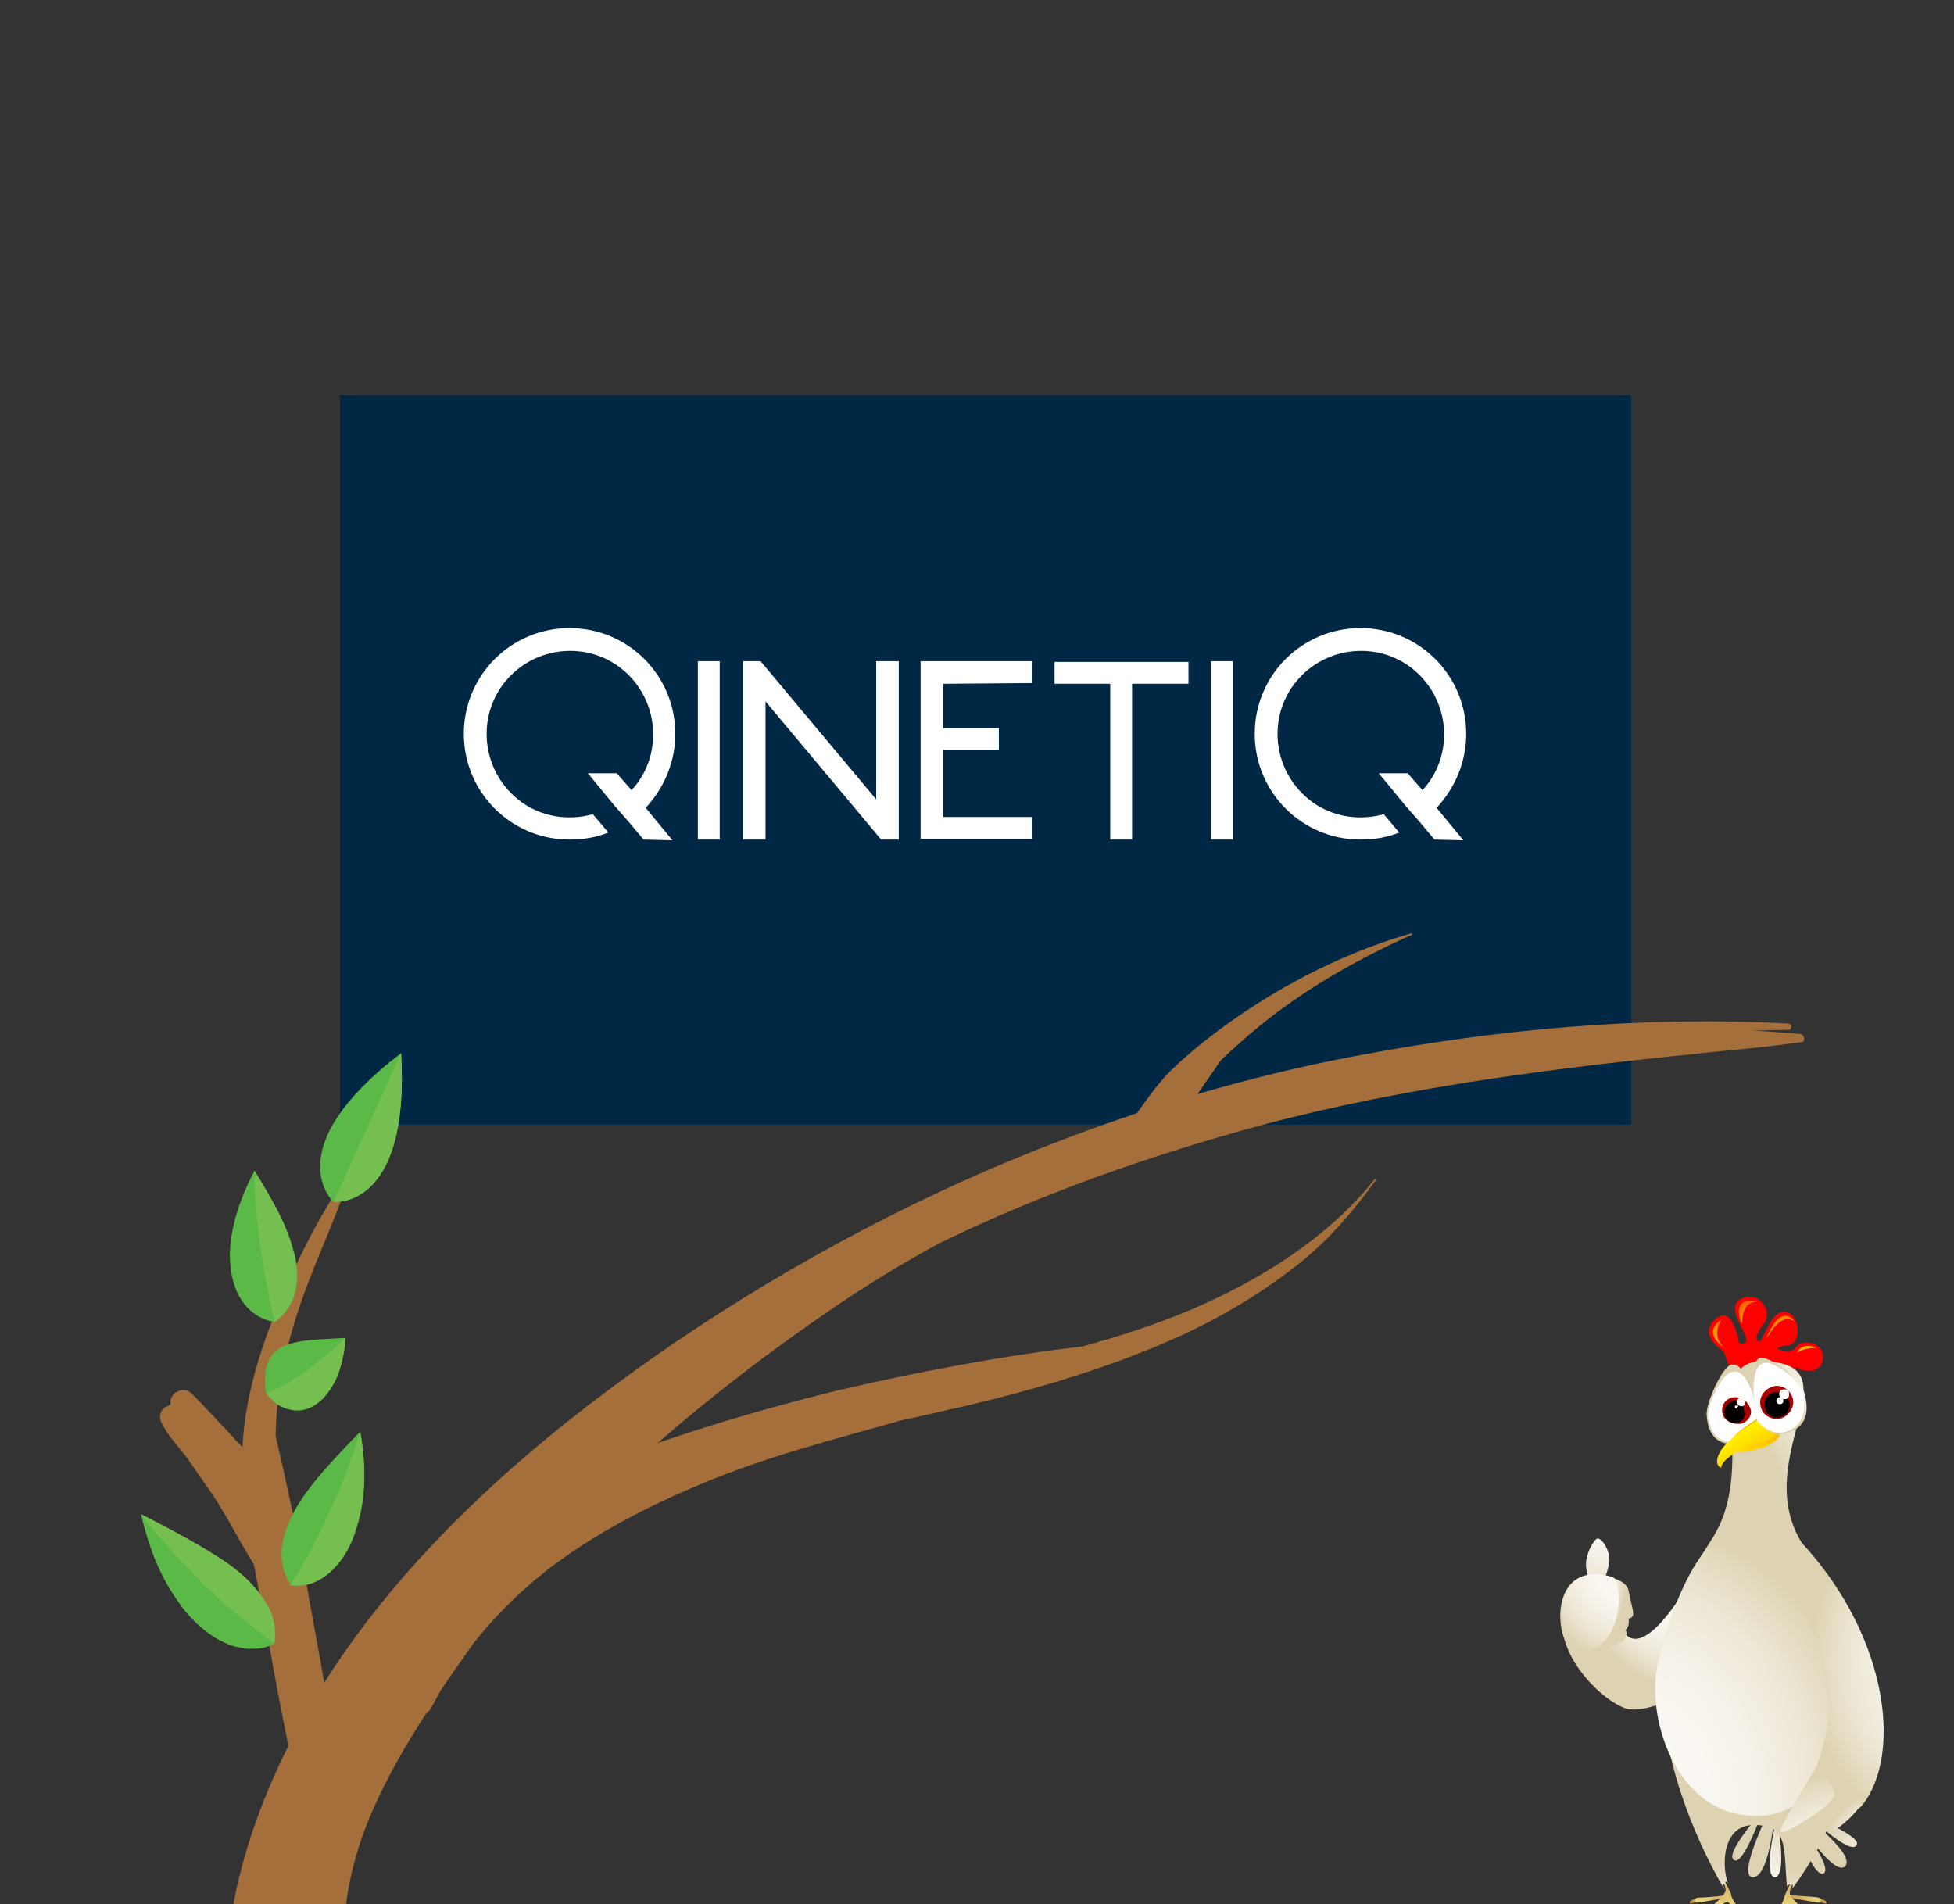 <?xml version="1.0" encoding="utf-8"?>
<!-- Generator: Adobe Illustrator 24.1.2, SVG Export Plug-In . SVG Version: 6.00 Build 0)  -->
<svg version="1.1" id="Layer_1" xmlns="http://www.w3.org/2000/svg" xmlns:xlink="http://www.w3.org/1999/xlink" x="0px" y="0px"
	 viewBox="0 0 277.2 270.1" style="enable-background:new 0 0 277.2 270.1;" xml:space="preserve">
<rect x="0" y="0" width="277.2" height="270.1" fill="#333333" stroke="none"/>
<style type="text/css">
	.st0{fill:#002744;}
	.st1{clip-path:url(#SVGID_7_);fill:#002744;}
	.st2{clip-path:url(#SVGID_10_);fill:#002744;}
	.st3{fill:url(#XMLID_20_);}
	.st4{fill:url(#XMLID_49_);}
	.st5{fill:url(#XMLID_50_);}
	.st6{fill:url(#XMLID_51_);}
	.st7{fill:url(#XMLID_52_);}
	.st8{fill:url(#XMLID_53_);}
	.st9{fill:url(#XMLID_54_);}
	.st10{fill:url(#XMLID_55_);}
	.st11{fill:url(#XMLID_56_);}
	.st12{fill:url(#XMLID_57_);}
	.st13{fill:url(#XMLID_58_);}
	.st14{fill:url(#XMLID_59_);}
	.st15{fill:url(#XMLID_60_);}
	.st16{fill:url(#XMLID_61_);}
	.st17{fill:url(#XMLID_62_);}
	.st18{fill:url(#XMLID_64_);}
	.st19{fill:url(#XMLID_65_);}
	.st20{fill:url(#XMLID_66_);}
	.st21{fill:url(#XMLID_67_);}
	.st22{fill:url(#XMLID_68_);}
	.st23{fill:url(#XMLID_69_);}
	.st24{fill:url(#XMLID_70_);}
	.st25{fill:url(#XMLID_71_);}
	.st26{fill:url(#XMLID_72_);}
	.st27{fill:url(#XMLID_73_);}
	.st28{fill:url(#XMLID_74_);}
	.st29{fill:#A70000;}
	.st30{fill:#FFFFFF;}
	.st31{fill:url(#XMLID_75_);}
	.st32{fill:url(#XMLID_76_);}
	.st33{fill:url(#XMLID_77_);}
	.st34{fill:url(#XMLID_78_);}
	.st35{fill:url(#XMLID_79_);}
	.st36{fill:url(#XMLID_80_);}
	.st37{fill:url(#XMLID_81_);}
	.st38{fill:url(#XMLID_83_);}
	.st39{fill:url(#XMLID_84_);}
	.st40{fill:url(#XMLID_85_);}
	.st41{fill:url(#XMLID_86_);}
	.st42{fill:url(#XMLID_87_);}
	.st43{fill:url(#XMLID_88_);}
	.st44{fill:url(#XMLID_89_);}
	.st45{fill:#A56F3B;}
	.st46{fill:#5BB947;}
	.st47{fill:#75BF50;}
</style>
<g id="XMLID_255_">
</g>
<g id="XMLID_323_">
</g>
<g id="XMLID_324_">
</g>
<g id="XMLID_325_">
</g>
<g id="XMLID_326_">
</g>
<g id="XMLID_327_">
</g>
<g id="XMLID_328_">
</g>
<g id="XMLID_329_">
</g>
<g id="XMLID_330_">
</g>
<g id="XMLID_331_">
</g>
<g id="XMLID_332_">
</g>
<g id="XMLID_333_">
</g>
<g id="XMLID_334_">
</g>
<g id="XMLID_335_">
</g>
<g id="XMLID_336_">
</g>
<g>
	<g>
		<g>
			<g>
				<g>
					<defs>
						<rect id="SVGID_2_" x="48.3" y="56.1" width="183.1" height="103.4"/>
					</defs>
					<clipPath id="SVGID_3_">
						<use xlink:href="#SVGID_2_"  style="overflow:visible;"/>
					</clipPath>
				</g>
				<g>
					<defs>
						<rect id="SVGID_4_" x="48.3" y="56.1" width="183.1" height="103.4"/>
					</defs>
					<clipPath id="SVGID_5_">
						<use xlink:href="#SVGID_4_"  style="overflow:visible;"/>
					</clipPath>
				</g>
			</g>
		</g>
	</g>
	<g>
		<g>
			<g>
				<g>
					<rect id="SVGID_9_" x="48.3" y="56.1" class="st0" width="183.1" height="103.4"/>
				</g>
				<g>
					<defs>
						<rect id="SVGID_6_" x="48.3" y="56.1" width="183.1" height="103.4"/>
					</defs>
					<use xlink:href="#SVGID_6_"  style="overflow:visible;fill:#002744;"/>
					<clipPath id="SVGID_7_">
						<use xlink:href="#SVGID_6_"  style="overflow:visible;"/>
					</clipPath>
					<rect x="42.8" y="53" class="st1" width="194" height="109.6"/>
				</g>
				<g>
					<defs>
						<rect id="SVGID_8_" x="48.3" y="56.1" width="183.1" height="103.4"/>
					</defs>
					<use xlink:href="#SVGID_8_"  style="overflow:visible;fill:#002744;"/>
					<clipPath id="SVGID_10_">
						<use xlink:href="#SVGID_8_"  style="overflow:visible;"/>
					</clipPath>
					<rect x="48.3" y="54.3" class="st2" width="182.1" height="106"/>
				</g>
			</g>
		</g>
	</g>
	<g>
		<g>
			<g>
				<g>
					<defs>
						<rect id="SVGID_11_" x="48.3" y="56.1" width="183.1" height="103.4"/>
					</defs>
					<clipPath id="SVGID_12_">
						<use xlink:href="#SVGID_11_"  style="overflow:visible;"/>
					</clipPath>
				</g>
				<g>
					<defs>
						<rect id="SVGID_13_" x="48.3" y="56.1" width="183.1" height="103.4"/>
					</defs>
					<clipPath id="SVGID_14_">
						<use xlink:href="#SVGID_13_"  style="overflow:visible;"/>
					</clipPath>
				</g>
			</g>
		</g>
	</g>
</g>
<g id="XMLID_63_">
	
		<radialGradient id="XMLID_20_" cx="-2504.697" cy="2992.196" r="14.966" gradientTransform="matrix(-0.907 0.546 0.623 1.157 -3899.412 -1870.296)" gradientUnits="userSpaceOnUse">
		<stop  offset="6.600000e-02" style="stop-color:#FBF9F5"/>
		<stop  offset="0.271" style="stop-color:#FAF7F2"/>
		<stop  offset="0.436" style="stop-color:#F5F1E8"/>
		<stop  offset="0.587" style="stop-color:#EEE8D7"/>
		<stop  offset="0.729" style="stop-color:#E3DABF"/>
		<stop  offset="0.797" style="stop-color:#DDD2B1"/>
	</radialGradient>
	<path id="XMLID_48_" class="st3" d="M241.4,221.4c0,0-8.6,17-11.7,8.9c-1.4-3-5.7-4.9-6.6-4c-5.1,6.5,4.7,15.9,8.2,16.2
		c6.5,0.5,18.2-9.9,17.6-11C247.5,227.5,242.3,222.8,241.4,221.4z"/>
	
		<radialGradient id="XMLID_49_" cx="-1787.178" cy="2641.259" r="12.583" gradientTransform="matrix(1.115 9.000000e-02 -0.16 1.585 2642.983 -3813.861)" gradientUnits="userSpaceOnUse">
		<stop  offset="6.600000e-02" style="stop-color:#FBF9F5"/>
		<stop  offset="0.271" style="stop-color:#FAF7F2"/>
		<stop  offset="0.436" style="stop-color:#F5F1E8"/>
		<stop  offset="0.587" style="stop-color:#EEE8D7"/>
		<stop  offset="0.729" style="stop-color:#E3DABF"/>
		<stop  offset="0.797" style="stop-color:#DDD2B1"/>
	</radialGradient>
	<path id="XMLID_47_" class="st4" d="M227.1,225.8c0-0.2,0.5-1.8,0.5-1.8s0.5-1.1,0.7-2.4c0.2-1.6-1.2-3.7-1.8-3.3s-1.9,2.8-1.4,4.5
		c0,0.2,0.2,1.6,0,2.3C225.2,225.6,227.1,225.8,227.1,225.8L227.1,225.8z"/>
	
		<radialGradient id="XMLID_50_" cx="-2294.09" cy="2715.448" r="7.072" gradientTransform="matrix(-0.893 -0.124 -0.11 1.075 -1524.3 -2978.432)" gradientUnits="userSpaceOnUse">
		<stop  offset="6.600000e-02" style="stop-color:#FBF9F5"/>
		<stop  offset="0.271" style="stop-color:#FAF7F2"/>
		<stop  offset="0.436" style="stop-color:#F5F1E8"/>
		<stop  offset="0.587" style="stop-color:#EEE8D7"/>
		<stop  offset="0.729" style="stop-color:#E3DABF"/>
		<stop  offset="0.797" style="stop-color:#DDD2B1"/>
	</radialGradient>
	<path id="XMLID_46_" class="st5" d="M224.5,223.7c1.2-0.5,5.9-0.2,6.5,1.8c0.2,1.2,0.7,2.8,0.7,3.5c-0.2,1.1-1.9,0.5-2.4,0.5
		c-1.1,0-6.3-2.3-6.5-2.4C222.4,226.1,223.1,224,224.5,223.7L224.5,223.7z"/>
	
		<radialGradient id="XMLID_51_" cx="-2071.623" cy="2671.439" r="8.543" gradientTransform="matrix(-0.88 6.700000e-02 0.103 1.164 -1873.876 -2745.116)" gradientUnits="userSpaceOnUse">
		<stop  offset="6.600000e-02" style="stop-color:#FBF9F5"/>
		<stop  offset="0.271" style="stop-color:#FAF7F2"/>
		<stop  offset="0.436" style="stop-color:#F5F1E8"/>
		<stop  offset="0.587" style="stop-color:#EEE8D7"/>
		<stop  offset="0.729" style="stop-color:#E3DABF"/>
		<stop  offset="0.797" style="stop-color:#DDD2B1"/>
	</radialGradient>
	<path id="XMLID_45_" class="st6" d="M222.7,227.2c0.9-0.9,6.6-0.5,7.4,0.3c1,1,1.2,3,0.7,3.5c-0.2,0.5-1.2,0.2-1.9,0.2
		c-1,0-5.9-0.2-6.8-0.7C221.9,230.1,221.9,227.5,222.7,227.2L222.7,227.2z"/>
	
		<radialGradient id="XMLID_52_" cx="-1964.939" cy="2841.905" r="14.762" gradientTransform="matrix(-0.73 0.105 0.15 0.97 -1626.774 -2331.754)" gradientUnits="userSpaceOnUse">
		<stop  offset="6.600000e-02" style="stop-color:#FBF9F5"/>
		<stop  offset="0.271" style="stop-color:#FAF7F2"/>
		<stop  offset="0.436" style="stop-color:#F5F1E8"/>
		<stop  offset="0.587" style="stop-color:#EEE8D7"/>
		<stop  offset="0.729" style="stop-color:#E3DABF"/>
		<stop  offset="0.797" style="stop-color:#DDD2B1"/>
	</radialGradient>
	<path id="XMLID_44_" class="st7" d="M229.8,230.8c1.1,0.2,1.1,1,0.7,1.6c-0.2,0.7-2.4,1.2-3.3,1.6c-0.2,0-4-0.7-4.5-1.2
		c-1-1.1-0.2-1.6-0.2-1.8C223.1,229.8,228.2,230.3,229.8,230.8L229.8,230.8z"/>
	
		<radialGradient id="XMLID_53_" cx="-2510.173" cy="3070.898" r="14.388" gradientTransform="matrix(-1.084 0 0 1.207 -2490.36 -3484.542)" gradientUnits="userSpaceOnUse">
		<stop  offset="6.600000e-02" style="stop-color:#FBF9F5"/>
		<stop  offset="0.271" style="stop-color:#FAF7F2"/>
		<stop  offset="0.436" style="stop-color:#F5F1E8"/>
		<stop  offset="0.587" style="stop-color:#EEE8D7"/>
		<stop  offset="0.729" style="stop-color:#E3DABF"/>
		<stop  offset="0.797" style="stop-color:#DDD2B1"/>
	</radialGradient>
	<path id="XMLID_43_" class="st8" d="M228.7,223.7c1.8,0.5,1.6,11.5-5.3,10.5C220.6,233.6,219.3,221,228.7,223.7z"/>
	
		<radialGradient id="XMLID_54_" cx="-1693.896" cy="3193.132" r="19.266" gradientTransform="matrix(0.79 0 0 0.972 1603.651 -2831.119)" gradientUnits="userSpaceOnUse">
		<stop  offset="0" style="stop-color:#FFFFA4"/>
		<stop  offset="0.153" style="stop-color:#FDFBA0"/>
		<stop  offset="0.315" style="stop-color:#F6EE96"/>
		<stop  offset="0.481" style="stop-color:#EBD984"/>
		<stop  offset="0.648" style="stop-color:#DBBC6B"/>
		<stop  offset="0.813" style="stop-color:#C7974C"/>
	</radialGradient>
	<path id="XMLID_42_" class="st9" d="M253.8,269.2c0,0,2.8,0.5,4,0.7c1.2,0.1,0.7-0.5,0.2-0.7s-4-0.2-4.2-0.5V269.2L253.8,269.2z"/>
	
		<radialGradient id="XMLID_55_" cx="-1807.705" cy="3189.893" r="16.778" gradientTransform="matrix(1.004 0 0 1 2069.674 -2910.715)" gradientUnits="userSpaceOnUse">
		<stop  offset="0" style="stop-color:#FFFFA4"/>
		<stop  offset="0.153" style="stop-color:#FDFBA0"/>
		<stop  offset="0.315" style="stop-color:#F6EE96"/>
		<stop  offset="0.481" style="stop-color:#EBD984"/>
		<stop  offset="0.648" style="stop-color:#DBBC6B"/>
		<stop  offset="0.813" style="stop-color:#C7974C"/>
	</radialGradient>
	<path id="XMLID_41_" class="st10" d="M254.6,266.8c-0.2,0.2-0.7,1.1-0.7,1.8c0,0.5,1.9,2.4,3.5,3.3c1.6,0.9,0.7,1,0,0.7
		c-0.7-0.2-3.3-2.4-3.7-2.4s-1.8,1.8-1.9,2.3c-0.2,0.5-1,0-0.5-0.5s1.9-2.4,1.8-2.8c0-0.2,1-2.3,1-2.3h0.5V266.8z"/>
	
		<radialGradient id="XMLID_56_" cx="-2199.885" cy="2455.192" r="20.772" gradientTransform="matrix(-0.694 0.72 -0.72 -0.694 -2270.032 879.534)" gradientUnits="userSpaceOnUse">
		<stop  offset="6.600000e-02" style="stop-color:#FBF9F5"/>
		<stop  offset="0.271" style="stop-color:#FAF7F2"/>
		<stop  offset="0.436" style="stop-color:#F5F1E8"/>
		<stop  offset="0.587" style="stop-color:#EEE8D7"/>
		<stop  offset="0.729" style="stop-color:#E3DABF"/>
		<stop  offset="0.797" style="stop-color:#DDD2B1"/>
	</radialGradient>
	<path id="XMLID_40_" class="st11" d="M254.4,257.2c0,0,2.4,8.9,4.2,8.6c1.6-0.5-2.8-6.3-2.8-6.3L254.4,257.2L254.4,257.2z"/>
	
		<radialGradient id="XMLID_57_" cx="-2113.598" cy="3344.714" r="20.777" gradientTransform="matrix(0.771 -0.637 0.637 0.771 -230.08 -3653.659)" gradientUnits="userSpaceOnUse">
		<stop  offset="6.600000e-02" style="stop-color:#FBF9F5"/>
		<stop  offset="0.271" style="stop-color:#FAF7F2"/>
		<stop  offset="0.436" style="stop-color:#F5F1E8"/>
		<stop  offset="0.587" style="stop-color:#EEE8D7"/>
		<stop  offset="0.729" style="stop-color:#E3DABF"/>
		<stop  offset="0.797" style="stop-color:#DDD2B1"/>
	</radialGradient>
	<path id="XMLID_39_" class="st12" d="M255.4,257c0,0,8.7,3.3,8,4.7c-0.7,1.6-5.9-3.3-5.9-3.3L255.4,257z"/>
	
		<radialGradient id="XMLID_58_" cx="-2199.885" cy="2455.194" r="20.774" gradientTransform="matrix(-0.694 0.72 -0.72 -0.694 -2270.032 879.534)" gradientUnits="userSpaceOnUse">
		<stop  offset="6.600000e-02" style="stop-color:#FBF9F5"/>
		<stop  offset="0.271" style="stop-color:#FAF7F2"/>
		<stop  offset="0.436" style="stop-color:#F5F1E8"/>
		<stop  offset="0.587" style="stop-color:#EEE8D7"/>
		<stop  offset="0.729" style="stop-color:#E3DABF"/>
		<stop  offset="0.797" style="stop-color:#DDD2B1"/>
	</radialGradient>
	<path id="XMLID_38_" class="st13" d="M254.6,256.5c0,0,8.7,6.3,7.2,8.2c-1.6,1.9-7.5-7.5-7.5-7.5L254.6,256.5z"/>
	
		<radialGradient id="XMLID_59_" cx="-2637.55" cy="7426.192" r="20.772" gradientTransform="matrix(-0.976 -0.217 0.217 -0.976 -2080.766 -1410.733)" gradientUnits="userSpaceOnUse">
		<stop  offset="6.600000e-02" style="stop-color:#FBF9F5"/>
		<stop  offset="0.271" style="stop-color:#FAF7F2"/>
		<stop  offset="0.436" style="stop-color:#F5F1E8"/>
		<stop  offset="0.587" style="stop-color:#EEE8D7"/>
		<stop  offset="0.729" style="stop-color:#E3DABF"/>
		<stop  offset="0.797" style="stop-color:#DDD2B1"/>
	</radialGradient>
	<path id="XMLID_37_" class="st14" d="M251,255.8c0,0-6.3,6.8-5.1,8c1.2,1.2,3.7-5.7,3.7-5.7L251,255.8L251,255.8z"/>
	
		<radialGradient id="XMLID_60_" cx="-1708.336" cy="3030.996" r="20.774" gradientTransform="matrix(0.945 0.327 -0.327 0.945 2852.561 -2032.346)" gradientUnits="userSpaceOnUse">
		<stop  offset="6.600000e-02" style="stop-color:#FBF9F5"/>
		<stop  offset="0.271" style="stop-color:#FAF7F2"/>
		<stop  offset="0.436" style="stop-color:#F5F1E8"/>
		<stop  offset="0.587" style="stop-color:#EEE8D7"/>
		<stop  offset="0.729" style="stop-color:#E3DABF"/>
		<stop  offset="0.797" style="stop-color:#DDD2B1"/>
	</radialGradient>
	<path id="XMLID_36_" class="st15" d="M251.9,256.8c0,0,1.8,8.9,0,9.5c-1.8,0.2-0.2-6.8-0.2-6.8L251.9,256.8L251.9,256.8z"/>
	
		<radialGradient id="XMLID_61_" cx="-2637.552" cy="7426.192" r="20.774" gradientTransform="matrix(-0.976 -0.217 0.217 -0.976 -2080.766 -1410.733)" gradientUnits="userSpaceOnUse">
		<stop  offset="6.600000e-02" style="stop-color:#FBF9F5"/>
		<stop  offset="0.271" style="stop-color:#FAF7F2"/>
		<stop  offset="0.436" style="stop-color:#F5F1E8"/>
		<stop  offset="0.587" style="stop-color:#EEE8D7"/>
		<stop  offset="0.729" style="stop-color:#E3DABF"/>
		<stop  offset="0.797" style="stop-color:#DDD2B1"/>
	</radialGradient>
	<path id="XMLID_35_" class="st16" d="M251.9,255.8c0,0.2-0.7,10.7-3.3,10.5c-2.3-0.2,2.8-10.3,2.8-10.3L251.9,255.8z"/>
	
		<radialGradient id="XMLID_62_" cx="-2649.196" cy="3192.918" r="19.266" gradientTransform="matrix(-0.79 0 0 0.972 -1858.915 -2831.119)" gradientUnits="userSpaceOnUse">
		<stop  offset="0" style="stop-color:#FFFFA4"/>
		<stop  offset="0.153" style="stop-color:#FDFBA0"/>
		<stop  offset="0.315" style="stop-color:#F6EE96"/>
		<stop  offset="0.481" style="stop-color:#EBD984"/>
		<stop  offset="0.648" style="stop-color:#DBBC6B"/>
		<stop  offset="0.813" style="stop-color:#C7974C"/>
	</radialGradient>
	<path id="XMLID_34_" class="st17" d="M245,269.2c0,0-2.8,0.5-4,0.7c-1.2,0.1-0.7-0.5-0.2-0.7c0.7,0,4-0.2,4.2-0.5V269.2L245,269.2z
		"/>
	
		<radialGradient id="XMLID_64_" cx="-2561.464" cy="3189.686" r="16.778" gradientTransform="matrix(-1.004 0 0 1 -2324.936 -2910.715)" gradientUnits="userSpaceOnUse">
		<stop  offset="0" style="stop-color:#FFFFA4"/>
		<stop  offset="0.153" style="stop-color:#FDFBA0"/>
		<stop  offset="0.315" style="stop-color:#F6EE96"/>
		<stop  offset="0.481" style="stop-color:#EBD984"/>
		<stop  offset="0.648" style="stop-color:#DBBC6B"/>
		<stop  offset="0.813" style="stop-color:#C7974C"/>
	</radialGradient>
	<path id="XMLID_33_" class="st18" d="M244.1,266.4c0.2,0.2,0.7,1.1,0.7,1.8c0,0.5-1.9,2.4-3.5,3.3s-0.7,1,0,0.7
		c0.7-0.2,3.3-2.4,3.7-2.4s1.8,1.8,1.9,2.3c0.2,0.5,1,0,0.5-0.5s-1.9-2.4-1.8-2.8c0-0.2-1.1-2.3-1.1-2.3h-0.4V266.4z"/>
	
		<linearGradient id="XMLID_65_" gradientUnits="userSpaceOnUse" x1="-93.116" y1="3733.766" x2="-98.236" y2="3723.144" gradientTransform="matrix(-0.98 0.198 -0.198 -0.98 -2427.167 -517.658)">
		<stop  offset="0" style="stop-color:#FFB600"/>
		<stop  offset="0.184" style="stop-color:#FF9A00"/>
		<stop  offset="0.585" style="stop-color:#FF5100"/>
		<stop  offset="1" style="stop-color:#FF0000"/>
	</linearGradient>
	<path id="XMLID_32_" class="st19" d="M246.3,196.4c-0.2-0.7-1.8-4.7-1.8-4.7s-3.7-2.3-1.2-4.5c2.4-2.3,3.3,2.8,3.3,2.8s0,1,1,0.5
		c1-0.7-3.3-5.1-0.5-6.3s4.5,2.3,3,3.7c-1.2,1.6-1,2.4-0.5,2.4s1.6-4.5,3.7-4.2c2.1,0.3,2.3,4.5,0.5,4.7s-1.8,0.7-1.2,0.7
		c0.5,0.2,1.6,0.5,2.3-0.5s4-0.7,3.7,1.8c-0.3,2.4-3.3,1.6-3.7,1.2s0,0.7,0.5,1.9C255.6,197.7,246.3,196.4,246.3,196.4L246.3,196.4z
		"/>
	
		<radialGradient id="XMLID_66_" cx="-2310.983" cy="3174.647" r="42.892" gradientTransform="matrix(-0.516 0 0 0.855 -927.018 -2525.242)" gradientUnits="userSpaceOnUse">
		<stop  offset="6.600000e-02" style="stop-color:#FBF9F5"/>
		<stop  offset="0.271" style="stop-color:#FAF7F2"/>
		<stop  offset="0.436" style="stop-color:#F5F1E8"/>
		<stop  offset="0.587" style="stop-color:#EEE8D7"/>
		<stop  offset="0.729" style="stop-color:#E3DABF"/>
		<stop  offset="0.797" style="stop-color:#DDD2B1"/>
	</radialGradient>
	<path id="XMLID_31_" class="st20" d="M258,221.9c-12.6-12.8,6.6-28.3-7.8-28.8c-8.9-0.2-1,14-6.8,24.3c-0.5,1.1-5.9,8.6-4.7,9.9
		c3.3,3.7,11.2-1.1,14.5-2.3C256.8,223.8,258,221.9,258,221.9L258,221.9z"/>
	
		<radialGradient id="XMLID_67_" cx="-2564.521" cy="3195.771" r="26.829" gradientTransform="matrix(-1 0 0 1 -2316.959 -2910.715)" gradientUnits="userSpaceOnUse">
		<stop  offset="6.600000e-02" style="stop-color:#FBF9F5"/>
		<stop  offset="0.271" style="stop-color:#FAF7F2"/>
		<stop  offset="0.436" style="stop-color:#F5F1E8"/>
		<stop  offset="0.587" style="stop-color:#EEE8D7"/>
		<stop  offset="0.729" style="stop-color:#E3DABF"/>
		<stop  offset="0.797" style="stop-color:#DDD2B1"/>
	</radialGradient>
	<path id="XMLID_30_" class="st21" d="M259.6,233.1c2.8-2.3,8,17-5.4,34.9c0.2-0.5,0.2-1.1-0.2-0.2c0.2-0.5,0-0.7-0.5-0.2
		c-0.5-5.7,0.2-8.7-4.7-8.7s-4.5,6.8-3.5,8.6c-0.2-0.5-0.7-1-0.5,0c-0.7-0.7-0.2,0.2-0.2,0.5c-10.5-18.2-9.8-34.2-7.5-33.3
		C237.6,234.3,259.6,233.1,259.6,233.1L259.6,233.1z"/>
	
		<radialGradient id="XMLID_68_" cx="-2473.106" cy="3739.464" r="95.386" gradientTransform="matrix(0.473 0 0 0.535 1399.8 -1745.181)" gradientUnits="userSpaceOnUse">
		<stop  offset="6.600000e-02" style="stop-color:#FBF9F5"/>
		<stop  offset="0.271" style="stop-color:#FAF7F2"/>
		<stop  offset="0.436" style="stop-color:#F5F1E8"/>
		<stop  offset="0.587" style="stop-color:#EEE8D7"/>
		<stop  offset="0.729" style="stop-color:#E3DABF"/>
		<stop  offset="0.797" style="stop-color:#DDD2B1"/>
	</radialGradient>
	<path id="XMLID_29_" class="st22" d="M251.9,217.5c4.5,3,10.5,12,10.7,20.4c0.3,4.4-2.8,19.7-13.3,19.7
		c-11.5,0.2-15.9-14-14.1-21.6C237.4,226.1,243.3,212,251.9,217.5z"/>
	
		<radialGradient id="XMLID_69_" cx="-2920.874" cy="3451.404" r="47.065" gradientTransform="matrix(0.652 -6.500000e-02 4.700000e-02 0.718 2023.297 -2432.386)" gradientUnits="userSpaceOnUse">
		<stop  offset="6.600000e-02" style="stop-color:#FBF9F5"/>
		<stop  offset="0.271" style="stop-color:#FAF7F2"/>
		<stop  offset="0.436" style="stop-color:#F5F1E8"/>
		<stop  offset="0.587" style="stop-color:#EEE8D7"/>
		<stop  offset="0.729" style="stop-color:#E3DABF"/>
		<stop  offset="0.797" style="stop-color:#DDD2B1"/>
	</radialGradient>
	<path id="XMLID_28_" class="st23" d="M254.2,217.4c0,0-5.3-1.8,1.6,11.2c3.5,6.8,5.4,12.8,1.8,22.2c-1.6,3.7,4.7,7.5,6.5,5.4
		C270.1,248.8,267.8,231,254.2,217.4L254.2,217.4z"/>
	
		<radialGradient id="XMLID_70_" cx="-1596.355" cy="2934.61" r="11.402" gradientTransform="matrix(0.112 0.888 0.808 -0.34 -1926.812 2677.886)" gradientUnits="userSpaceOnUse">
		<stop  offset="6.600000e-02" style="stop-color:#FBF9F5"/>
		<stop  offset="0.271" style="stop-color:#FAF7F2"/>
		<stop  offset="0.436" style="stop-color:#F5F1E8"/>
		<stop  offset="0.587" style="stop-color:#EEE8D7"/>
		<stop  offset="0.729" style="stop-color:#E3DABF"/>
		<stop  offset="0.797" style="stop-color:#DDD2B1"/>
	</radialGradient>
	<path id="XMLID_27_" class="st24" d="M260.8,254.7c0,1.2-0.2,2.3-0.5,2.3c-0.5,0-1.2,1.9-0.7,2.8c0.2,0.5,3.7-2.3,4.5-4
		C264.6,255.2,261.2,253.5,260.8,254.7z"/>
	
		<radialGradient id="XMLID_71_" cx="-1803.332" cy="3007.521" r="13.964" gradientTransform="matrix(-0.167 1.13 1.005 -0.1 -3063.556 2611.383)" gradientUnits="userSpaceOnUse">
		<stop  offset="6.600000e-02" style="stop-color:#FBF9F5"/>
		<stop  offset="0.271" style="stop-color:#FAF7F2"/>
		<stop  offset="0.436" style="stop-color:#F5F1E8"/>
		<stop  offset="0.587" style="stop-color:#EEE8D7"/>
		<stop  offset="0.729" style="stop-color:#E3DABF"/>
		<stop  offset="0.797" style="stop-color:#DDD2B1"/>
	</radialGradient>
	<path id="XMLID_26_" class="st25" d="M259.4,254c-0.5,1-1.4,1.9-1.6,1.9c-0.5,0-1,1.8-1.9,3.7c-0.2,0.5,4.2,0.5,6.5-4.2
		c0.2-0.7-0.7-1.2-0.7-1.8C261.5,253.7,259.8,252.8,259.4,254L259.4,254z"/>
	
		<radialGradient id="XMLID_72_" cx="-1912.851" cy="3168.543" r="21.824" gradientTransform="matrix(-0.418 1.032 0.84 0.21 -3204.058 1578.565)" gradientUnits="userSpaceOnUse">
		<stop  offset="6.600000e-02" style="stop-color:#FBF9F5"/>
		<stop  offset="0.271" style="stop-color:#FAF7F2"/>
		<stop  offset="0.436" style="stop-color:#F5F1E8"/>
		<stop  offset="0.587" style="stop-color:#EEE8D7"/>
		<stop  offset="0.729" style="stop-color:#E3DABF"/>
		<stop  offset="0.797" style="stop-color:#DDD2B1"/>
	</radialGradient>
	<path id="XMLID_25_" class="st26" d="M257.9,250.2c-1.2,2.3-5.3,8.6-5.3,9.5c0,0.7,2.4-0.7,3.7-1.6c1.2-0.7,3-1.8,4-3.5
		C260.6,254.6,258,249.8,257.9,250.2z"/>
	
		<radialGradient id="XMLID_73_" cx="-4492.082" cy="2230.616" r="22.751" gradientTransform="matrix(-0.83 -0.235 -0.19 0.9 -3048.743 -2843.012)" gradientUnits="userSpaceOnUse">
		<stop  offset="6.600000e-02" style="stop-color:#FBF9F5"/>
		<stop  offset="0.271" style="stop-color:#FAF7F2"/>
		<stop  offset="0.436" style="stop-color:#F5F1E8"/>
		<stop  offset="0.587" style="stop-color:#EEE8D7"/>
		<stop  offset="0.729" style="stop-color:#E3DABF"/>
		<stop  offset="0.797" style="stop-color:#DDD2B1"/>
	</radialGradient>
	<path id="XMLID_24_" class="st27" d="M249.1,201.5c-0.5,1.6-1.6,3-2.8,3.3c-1.6,0.2-4-0.2-4.2-4.2c0-1.8,2.3-6.8,3.5-7
		C248.1,193.1,249.3,200.4,249.1,201.5L249.1,201.5z"/>
	
		<radialGradient id="XMLID_74_" cx="-4518.249" cy="2301.44" r="16.327" gradientTransform="matrix(-0.827 -0.2 -0.205 0.83 -3012.717 -2613.867)" gradientUnits="userSpaceOnUse">
		<stop  offset="0.731" style="stop-color:#FFFFFF"/>
		<stop  offset="0.945" style="stop-color:#E1E1E1"/>
	</radialGradient>
	<path id="XMLID_23_" class="st28" d="M249.1,201.6c-0.5,1.2-1.6,2.4-2.8,2.8c-1.9,0.5-3.5-0.5-4-3.3c-0.2-1.6,1.9-6.3,3.5-6.5
		C248.4,194.1,249.6,201,249.1,201.6L249.1,201.6z"/>
	<path id="XMLID_22_" class="st29" d="M246.2,198.2c-1,0-1.9,0.7-1.9,1.9s1.1,1.9,2.3,1.9s1.9-1.1,1.8-1.9
		C248.1,198.9,247.2,198.2,246.2,198.2L246.2,198.2z"/>
	<path id="XMLID_21_" d="M246.2,198.7c-0.7,0-1.6,0.7-1.6,1.6c0,0.9,0.7,1.6,1.6,1.6c0.7,0,1.6-0.7,1.2-1.6
		C247.5,199.4,246.9,198.7,246.2,198.7z"/>
	<path id="XMLID_82_" class="st30" d="M246.9,198.3c-0.2,0-0.5,0.2-0.5,0.5s0.2,0.7,0.7,0.7c0.2,0,0.5-0.2,0.5-0.5
		C247.5,198.7,247.4,198.3,246.9,198.3z M246.3,199.4c-0.2,0-0.2,0.2-0.2,0.2c0,0.2,0.2,0.2,0.2,0.2c0.2,0,0.2-0.2,0.2-0.2
		C246.7,199.4,246.7,199.4,246.3,199.4z"/>
	
		<linearGradient id="XMLID_75_" gradientUnits="userSpaceOnUse" x1="-2561.82" y1="3121.761" x2="-2566.812" y2="3113.131" gradientTransform="matrix(-1 0 0 1 -2316.959 -2910.715)">
		<stop  offset="0" style="stop-color:#FFFF00"/>
		<stop  offset="0.45" style="stop-color:#FFE300"/>
		<stop  offset="1" style="stop-color:#FFBB00"/>
	</linearGradient>
	<path id="XMLID_18_" class="st31" d="M251,200.4c0,0-4.2,1.9-5.7,4.2c-1.6,2.3-0.2,2.3-0.2,2.3s0.7-1,1.2-1
		C246.7,206.2,256.3,205.2,251,200.4L251,200.4z"/>
	
		<linearGradient id="XMLID_76_" gradientUnits="userSpaceOnUse" x1="-2563.843" y1="3112.234" x2="-2567.375" y2="3117.463" gradientTransform="matrix(-1 0 0 1 -2316.959 -2910.715)">
		<stop  offset="0" style="stop-color:#FFFF00"/>
		<stop  offset="0.45" style="stop-color:#FFE300"/>
		<stop  offset="1" style="stop-color:#FFBB00"/>
	</linearGradient>
	<path id="XMLID_17_" class="st32" d="M250.2,204.5c2.4-0.7,2.4-2.8,3-3c2.8-1-2.3,0-3-0.5c0,0-4.2,2.3-5.9,4.5
		c-1.6,2.4,0,2.8,0,2.8C243.9,208.5,244.1,206.2,250.2,204.5L250.2,204.5z"/>
	
		<radialGradient id="XMLID_77_" cx="-4399.707" cy="2243.766" r="5.118" gradientTransform="matrix(-0.867 -0.23 -0.206 0.908 -3098.093 -2851.317)" gradientUnits="userSpaceOnUse">
		<stop  offset="6.600000e-02" style="stop-color:#FBF9F5"/>
		<stop  offset="0.271" style="stop-color:#FAF7F2"/>
		<stop  offset="0.436" style="stop-color:#F5F1E8"/>
		<stop  offset="0.587" style="stop-color:#EEE8D7"/>
		<stop  offset="0.729" style="stop-color:#E3DABF"/>
		<stop  offset="0.797" style="stop-color:#DDD2B1"/>
	</radialGradient>
	<path id="XMLID_16_" class="st33" d="M249.3,201.5c1,1.2,2.4,2.3,3.7,1.9c2.3-0.5,4-1.9,3-5.7c-0.5-2.4-5.1-5.3-6.3-5.1
		C247.9,193.1,249,200.6,249.3,201.5z"/>
	
		<radialGradient id="XMLID_78_" cx="-4417.395" cy="2305.423" r="10.902" gradientTransform="matrix(-0.868 -0.206 -0.218 0.86 -3076.555 -2695.908)" gradientUnits="userSpaceOnUse">
		<stop  offset="0.731" style="stop-color:#FFFFFF"/>
		<stop  offset="0.945" style="stop-color:#E1E1E1"/>
	</radialGradient>
	<path id="XMLID_15_" class="st34" d="M249.3,201.6c1,1.2,2.3,1.8,3.7,1.6c2.3-0.5,3.3-2.4,2.8-5.3c-0.5-2.3-4.5-5.1-5.7-4.5
		C247.9,194,249,201,249.3,201.6z"/>
	<path id="XMLID_14_" class="st29" d="M252.1,196.6c-1.2,0-2.4,1.1-2.4,2.3c0,1.6,1.2,2.4,2.4,2.4s2.3-1.2,2.3-2.4
		C254.4,197.7,253.3,196.6,252.1,196.6z"/>
	<path id="XMLID_13_" d="M252.1,197.5c-1,0-1.8,0.7-1.8,1.8c0,1,0.7,1.8,1.8,1.8s1.8-1,1.8-1.8C253.8,198.2,253.1,197.5,252.1,197.5
		z"/>
	<path id="XMLID_12_" class="st30" d="M253.1,197.1c-0.5,0-0.7,0.2-0.7,0.7s0.5,0.7,0.7,0.7c0.5,0,0.7-0.2,0.7-0.7
		S253.7,197.1,253.1,197.1z"/>
	<path id="XMLID_11_" class="st30" d="M252.5,198.2c-0.2,0-0.5,0.2-0.5,0.5s0.2,0.5,0.5,0.5s0.5-0.2,0.5-0.5
		S252.6,198.2,252.5,198.2z"/>
	
		<linearGradient id="XMLID_79_" gradientUnits="userSpaceOnUse" x1="-2561.084" y1="3104.483" x2="-2559.315" y2="3084.63" gradientTransform="matrix(-1 0 0 1 -2316.959 -2910.715)">
		<stop  offset="0" style="stop-color:#FFB600"/>
		<stop  offset="0.184" style="stop-color:#FF9A00"/>
		<stop  offset="0.585" style="stop-color:#FF5100"/>
		<stop  offset="1" style="stop-color:#FF0000"/>
	</linearGradient>
	<path id="XMLID_10_" class="st35" d="M244.6,191.2c0,0-2.8-1.8-1-3.5C245.4,186,242.1,188.9,244.6,191.2z"/>
	
		<linearGradient id="XMLID_80_" gradientUnits="userSpaceOnUse" x1="-2565.655" y1="3104.075" x2="-2563.885" y2="3084.225" gradientTransform="matrix(-1 0 0 1 -2316.959 -2910.715)">
		<stop  offset="0" style="stop-color:#FFB600"/>
		<stop  offset="0.184" style="stop-color:#FF9A00"/>
		<stop  offset="0.585" style="stop-color:#FF5100"/>
		<stop  offset="1" style="stop-color:#FF0000"/>
	</linearGradient>
	<path id="XMLID_9_" class="st36" d="M249.3,184.7c0,0-3.7-1.2-2.3,3C247.4,187.9,246.7,184.7,249.3,184.7z"/>
	
		<linearGradient id="XMLID_81_" gradientUnits="userSpaceOnUse" x1="-2569.945" y1="3103.692" x2="-2568.172" y2="3083.838" gradientTransform="matrix(-1 0 0 1 -2316.959 -2910.715)">
		<stop  offset="0" style="stop-color:#FFB600"/>
		<stop  offset="0.184" style="stop-color:#FF9A00"/>
		<stop  offset="0.585" style="stop-color:#FF5100"/>
		<stop  offset="1" style="stop-color:#FF0000"/>
	</linearGradient>
	<path id="XMLID_8_" class="st37" d="M254.6,187.5c0,0-1.8-3-4,2.3C250.9,189.6,252.6,186,254.6,187.5z"/>
	
		<linearGradient id="XMLID_83_" gradientUnits="userSpaceOnUse" x1="-2573.359" y1="3103.387" x2="-2571.589" y2="3083.525" gradientTransform="matrix(-1 0 0 1 -2316.959 -2910.715)">
		<stop  offset="0" style="stop-color:#FFB600"/>
		<stop  offset="0.184" style="stop-color:#FF9A00"/>
		<stop  offset="0.585" style="stop-color:#FF5100"/>
		<stop  offset="1" style="stop-color:#FF0000"/>
	</linearGradient>
	<path id="XMLID_7_" class="st38" d="M254.9,191.9c0,0,0.7-1.6,2.8-0.7C257.7,191.2,255.9,191.2,254.9,191.9z"/>
	
		<radialGradient id="XMLID_84_" cx="-2556.459" cy="3186.964" r="5.541" gradientTransform="matrix(-1 0 0 1 -2316.959 -2910.715)" gradientUnits="userSpaceOnUse">
		<stop  offset="0" style="stop-color:#FFFFA4"/>
		<stop  offset="0.153" style="stop-color:#FDFBA0"/>
		<stop  offset="0.315" style="stop-color:#F6EE96"/>
		<stop  offset="0.481" style="stop-color:#EBD984"/>
		<stop  offset="0.648" style="stop-color:#DBBC6B"/>
		<stop  offset="0.813" style="stop-color:#C7974C"/>
	</radialGradient>
	<path id="XMLID_6_" class="st39" d="M240.9,271.5c0,0-0.5,0.2-0.7,0.5C239.9,272.5,240.9,271.7,240.9,271.5
		C240.9,271.7,241.1,271.5,240.9,271.5z"/>
	
		<radialGradient id="XMLID_85_" cx="-2556.459" cy="3186.969" r="5.546" gradientTransform="matrix(-1 0 0 1 -2316.959 -2910.715)" gradientUnits="userSpaceOnUse">
		<stop  offset="0" style="stop-color:#FFFFA4"/>
		<stop  offset="0.153" style="stop-color:#FDFBA0"/>
		<stop  offset="0.315" style="stop-color:#F6EE96"/>
		<stop  offset="0.481" style="stop-color:#EBD984"/>
		<stop  offset="0.648" style="stop-color:#DBBC6B"/>
		<stop  offset="0.813" style="stop-color:#C7974C"/>
	</radialGradient>
	<path id="XMLID_5_" class="st40" d="M240.4,269.4c0,0-0.7,0.2-0.7,0.5s0.5,0,0.7,0C240.6,269.4,240.4,269.4,240.4,269.4z"/>
	
		<radialGradient id="XMLID_86_" cx="-2556.457" cy="3186.967" r="5.546" gradientTransform="matrix(-1 0 0 1 -2316.959 -2910.715)" gradientUnits="userSpaceOnUse">
		<stop  offset="0" style="stop-color:#FFFFA4"/>
		<stop  offset="0.153" style="stop-color:#FDFBA0"/>
		<stop  offset="0.315" style="stop-color:#F6EE96"/>
		<stop  offset="0.481" style="stop-color:#EBD984"/>
		<stop  offset="0.648" style="stop-color:#DBBC6B"/>
		<stop  offset="0.813" style="stop-color:#C7974C"/>
	</radialGradient>
	<path id="XMLID_4_" class="st41" d="M247.4,271.7c0,0,0.5,0.7,0.2,0.7C247.4,272.7,247.2,271.7,247.4,271.7
		C247.2,271.7,247.2,271.5,247.4,271.7z"/>
	
		<radialGradient id="XMLID_87_" cx="-1802.482" cy="3187.171" r="5.541" gradientTransform="matrix(1 0 0 1 2061.695 -2910.715)" gradientUnits="userSpaceOnUse">
		<stop  offset="0" style="stop-color:#FFFFA4"/>
		<stop  offset="0.153" style="stop-color:#FDFBA0"/>
		<stop  offset="0.315" style="stop-color:#F6EE96"/>
		<stop  offset="0.481" style="stop-color:#EBD984"/>
		<stop  offset="0.648" style="stop-color:#DBBC6B"/>
		<stop  offset="0.813" style="stop-color:#C7974C"/>
	</radialGradient>
	<path id="XMLID_3_" class="st42" d="M257.9,271.7c0,0,0.5,0.2,0.7,0.5C258.9,272.7,257.9,272,257.9,271.7
		C257.9,272,257.7,271.7,257.9,271.7z"/>
	
		<radialGradient id="XMLID_88_" cx="-1802.482" cy="3187.173" r="5.544" gradientTransform="matrix(1 0 0 1 2061.695 -2910.715)" gradientUnits="userSpaceOnUse">
		<stop  offset="0" style="stop-color:#FFFFA4"/>
		<stop  offset="0.153" style="stop-color:#FDFBA0"/>
		<stop  offset="0.315" style="stop-color:#F6EE96"/>
		<stop  offset="0.481" style="stop-color:#EBD984"/>
		<stop  offset="0.648" style="stop-color:#DBBC6B"/>
		<stop  offset="0.813" style="stop-color:#C7974C"/>
	</radialGradient>
	<path id="XMLID_2_" class="st43" d="M258.4,269.4c0,0,0.7,0.2,0.7,0.5s-0.5,0-0.7,0C258,269.8,258.4,269.4,258.4,269.4z"/>
	
		<radialGradient id="XMLID_89_" cx="-1802.475" cy="3187.173" r="5.549" gradientTransform="matrix(1 0 0 1 2061.695 -2910.715)" gradientUnits="userSpaceOnUse">
		<stop  offset="0" style="stop-color:#FFFFA4"/>
		<stop  offset="0.153" style="stop-color:#FDFBA0"/>
		<stop  offset="0.315" style="stop-color:#F6EE96"/>
		<stop  offset="0.481" style="stop-color:#EBD984"/>
		<stop  offset="0.648" style="stop-color:#DBBC6B"/>
		<stop  offset="0.813" style="stop-color:#C7974C"/>
	</radialGradient>
	<path id="XMLID_1_" class="st44" d="M251.4,272c0,0-0.5,0.7-0.2,0.7C251.4,272.9,251.6,272,251.4,272
		C251.6,272,251.4,271.7,251.4,272z"/>
</g>
<g>
	<path class="st45" d="M255.5,146.7c-2.3-0.2-4.7-0.4-7-0.5c1.7,0,3.4-0.1,5.2-0.1c0.5,0,0.6-0.8,0-0.9c-20.7-1.1-41.6,0.8-61.9,4.7
		c-7.4,1.4-14.7,3.2-21.9,5.3c1.1-1.6,2.2-3.2,3.3-4.8c1.7-1.6,3.5-3.2,5.3-4.7c6.6-5.4,14-9.6,21.8-13.1c0.1,0,0-0.2-0.1-0.2
		c-8.3,2.4-16.2,6.2-23.4,11c-3.6,2.4-6.9,4.9-10,7.8c-2.1,1.9-3.8,4.3-5.5,6.7c-9.8,3.3-19.4,7.1-28.7,11.5
		c-18.6,8.8-36.3,19.7-52.4,32.5C67.1,212.4,55,224.5,46,238.7c-0.9-5.2-1.9-10.4-2.8-15.6c-1.2-6.5-2.6-13-4.1-19.4
		c0.1-5.6,1.1-11.1,2.8-16.5c2.1-6.9,5.4-13.3,7.6-20.1c0.1-0.3-0.3-0.4-0.4-0.2c-4,5.9-7.2,12.3-9.9,19c-2.5,6.1-4.5,12.8-4.8,19.4
		c-0.5-0.5-1-1-1.4-1.5c-1.9-2-3.8-4.1-5.8-6.1c-1.1-1.2-3.3-0.1-3,1.5c-0.2,0.2-0.4,0.3-0.7,0.4c-0.8,0.4-1,1.5-0.6,2.2
		c0.9,1.9,2.5,3.5,3.7,5.1c1.2,1.7,2.4,3.5,3.6,5.2c2.1,3.2,3.8,6.6,5.8,9.8c0.6,3.1,1.2,6.2,1.8,9.3c0.8,4.5,1.6,9,2.5,13.4
		c0.2,1,0.4,2,0.6,3.1c-4,8-7,16.5-8.3,25.4c-0.3,2.2,1.9,3.6,3.5,3c1.4,0.9,3.5,0.2,3.8-1.9v-0.1c0.1,1.4,0.3,2.7,0.7,4.1
		c0.5,1.8,2.7,2.1,3.9,1.3c0.6,2.2,4.4,1.8,4.3-0.6c-0.5-7.8,1-15.2,4.2-22.4c2.1-4.7,4.7-9.2,7.5-13.5c0.3-0.2,0.5-0.4,0.7-0.8
		c0.5-0.8,0.9-1.7,1.4-2.5c1.2-1.8,2.4-3.5,3.6-5.2c0.3-0.4,0.6-0.9,0.9-1.3c3-3.8,6.4-7.2,10.3-10.3c6.8-5.3,14.6-9.3,22.6-12.6
		c9.1-3.8,18.7-6.2,28.2-8.9c0.2,0,0.4-0.1,0.6-0.1c2.8-0.6,5.6-1.3,8.4-1.9c10.5-2.5,20.9-5.6,30.7-10.1c5.4-2.5,10.6-5.6,15.3-9.2
		c4.8-3.6,8.5-7.9,12-12.7c0.1-0.1-0.1-0.2-0.2-0.1c-6.5,8.2-16.1,14.2-25.6,18.3c-5.1,2.2-10.4,3.9-15.8,5.4
		c-11.8,1.4-23.4,3.6-35,6.3c-7.2,1.8-14.4,3.8-21.4,6.1c-1.3,0.4-2.6,0.9-3.9,1.3c7.7-6.7,15.9-13,24.4-18.8
		c5.1-3.5,10.3-6.7,15.7-9.6c14.6-7.1,30.1-12.5,45.6-16.7c21.1-5.6,42.6-8.2,64.3-10.4c4.2-0.4,8.3-0.8,12.5-1.4
		C256.1,147.5,255.9,146.8,255.5,146.7z"/>
	<g>
		<path class="st46" d="M56.9,149.4c-17.8,13.6-9.6,21.1-9.6,21.1S58.2,171.7,56.9,149.4z"/>
		<path class="st47" d="M56.9,149.4l-9.6,21.1C47.3,170.5,58.2,171.7,56.9,149.4z"/>
	</g>
	<g>
		<path class="st46" d="M36.1,166.1c-2.5,4.7-3.4,8.7-3.5,11.7c0,3.1,0.7,5.2,1.7,6.7s2.2,2.2,3.1,2.6s1.6,0.4,1.6,0.4
			s0.6-0.3,1.3-1.1c0.6-0.8,1.4-1.9,1.7-3.5s0.3-3.7-0.6-6.3C40.6,173.8,38.9,170.6,36.1,166.1z"/>
		<path class="st47" d="M36.1,166.1c0,0,0,0.3,0,0.9c0,0.6,0,1.5,0.1,2.4c0.1,2,0.4,4.7,0.7,7.4c0.4,2.7,0.9,5.4,1.3,7.4
			c0.2,1,0.4,1.8,0.5,2.4c0.1,0.6,0.2,0.9,0.2,0.9s0.6-0.3,1.3-1.1c0.6-0.8,1.4-1.9,1.7-3.5s0.3-3.7-0.6-6.3
			C40.6,173.8,38.9,170.6,36.1,166.1z"/>
	</g>
	<g>
		<path class="st46" d="M49,189.8c-3.9,0.2-6.4,0.3-8,0.9c-1.7,0.5-2.5,1.4-2.9,2.4c-0.5,1-0.5,2.1-0.5,3.1c0,0.9,0.2,1.6,0.2,1.6
			s0.4,0.5,1.1,1.1c0.7,0.6,1.8,1.1,3,1.2s2.8-0.4,4.2-2c0.7-0.8,1.4-1.9,1.9-3.2C48.5,193.4,48.9,191.7,49,189.8z"/>
		<path class="st47" d="M49,189.8c0,0-0.1,0.1-0.4,0.4c-0.3,0.2-0.7,0.6-1.2,1.1c-1,0.9-2.3,1.9-3.7,3c-1.4,1-2.9,1.9-4,2.5
			c-0.6,0.3-1.1,0.5-1.4,0.7c-0.3,0.1-0.5,0.2-0.5,0.2s0.4,0.5,1.1,1.1c0.7,0.6,1.8,1.1,3,1.2s2.8-0.4,4.2-2
			c0.7-0.8,1.4-1.9,1.9-3.2C48.5,193.4,48.9,191.7,49,189.8z"/>
	</g>
	<g>
		<path class="st46" d="M51.1,203.1c-4,4.1-6.7,7.1-8.4,9.7c-1.7,2.6-2.4,4.7-2.7,6.5c-0.2,1.8,0.1,3.2,0.5,4.1s0.8,1.5,0.8,1.5
			s0.7,0.1,1.7,0s2.4-0.6,3.9-1.9c1.4-1.3,2.9-3.3,3.8-6.6C51.7,213.2,52.1,208.7,51.1,203.1z"/>
		<path class="st47" d="M51.1,203.1c0,0-0.1,0.3-0.3,1c-0.2,0.6-0.5,1.5-0.9,2.6c-0.7,2.1-1.8,4.9-3.1,7.6c-1.2,2.7-2.6,5.4-3.7,7.4
			c-0.5,1-1,1.8-1.4,2.3c-0.3,0.6-0.5,0.9-0.5,0.9s0.7,0.1,1.7,0s2.4-0.6,3.9-1.9c1.4-1.3,2.9-3.3,3.8-6.6
			C51.7,213.2,52.1,208.7,51.1,203.1z"/>
	</g>
	<g>
		<path class="st46" d="M20,214.8c0.7,3,1.6,5.7,2.6,7.8c1,2.2,2.2,4,3.3,5.5c2.3,2.9,4.7,4.5,6.6,5.2c1,0.4,1.9,0.5,2.6,0.6
			c0.8,0,1.4,0,2-0.1c1.1-0.2,1.7-0.6,1.7-0.6s0.2-0.7,0.1-1.8c0-0.5-0.1-1.2-0.3-1.9s-0.5-1.5-1.1-2.3c-1-1.7-2.6-3.5-5.4-5.5
			C29.4,219.8,25.5,217.6,20,214.8z"/>
		<path class="st47" d="M20,214.8c0,0,0.2,0.3,0.7,0.9c0.2,0.3,0.5,0.6,0.8,1s0.7,0.8,1.1,1.3c0.8,1,1.8,2,2.8,3.2
			c1.1,1.1,2.2,2.3,3.4,3.5c1.2,1.2,2.4,2.3,3.6,3.3c1.2,1,2.3,1.9,3.3,2.7c0.5,0.4,0.9,0.7,1.3,1c0.4,0.3,0.7,0.6,1,0.8
			c0.6,0.4,0.9,0.7,0.9,0.7s0.2-0.7,0.1-1.8c0-0.5-0.1-1.2-0.3-1.9s-0.5-1.5-1.1-2.3c-1-1.7-2.6-3.5-5.4-5.5
			C29.4,219.8,25.5,217.6,20,214.8z"/>
	</g>
</g>
<g>
	<path class="st30" d="M102.2,119.1H99V93.8h3.1V119.1z M174.9,119.1h-3.1V93.8h3.1V119.1z M168.5,97h-7.9v22.1h-3.1V97h-7.9v-3.1
		h19V97z M133.8,97v6.3h7.9v3.1h-7.9v9.5h12.6v3.1h-15.8V93.8h15.8v3.1L133.8,97L133.8,97z M127.5,93.8v25.3h-2.5l-16.4-19.6v19.6
		h-3.2V93.8h2.5l16.4,19.6V93.8H127.5z M91.3,119.1l-2.1-2.5l0,0l-2.1-2.4l0,0l-3.7-4.5h4.1l2.1,2.4c4.4-4.8,4-12.3-0.8-16.7
		c-4.8-4.4-12.3-4-16.7,0.8c-4.4,4.8-4,12.3,0.8,16.7c3,2.8,7.3,3.7,11.2,2.6l2.2,2.6c-1.7,0.7-3.6,1-5.5,1c-8.3,0-15-6.7-15-15
		s6.7-15,15-15s15,6.7,15,15c0,3.9-1.5,7.6-4.2,10.5l3.8,4.6L91.3,119.1L91.3,119.1z M203.5,119.1l-2.1-2.5l0,0l-2.1-2.4l0,0
		l-3.7-4.5h4.1l2.1,2.4c4.4-4.8,4-12.3-0.8-16.7c-4.8-4.4-12.3-4-16.7,0.8c-4.4,4.8-4,12.3,0.8,16.7c3,2.8,7.3,3.7,11.2,2.6l2.2,2.6
		c-1.7,0.7-3.6,1-5.5,1c-8.3,0-15-6.7-15-15s6.7-15,15-15s15,6.7,15,15c0,3.9-1.5,7.6-4.2,10.5l3.8,4.6L203.5,119.1L203.5,119.1z"/>
</g>
</svg>
